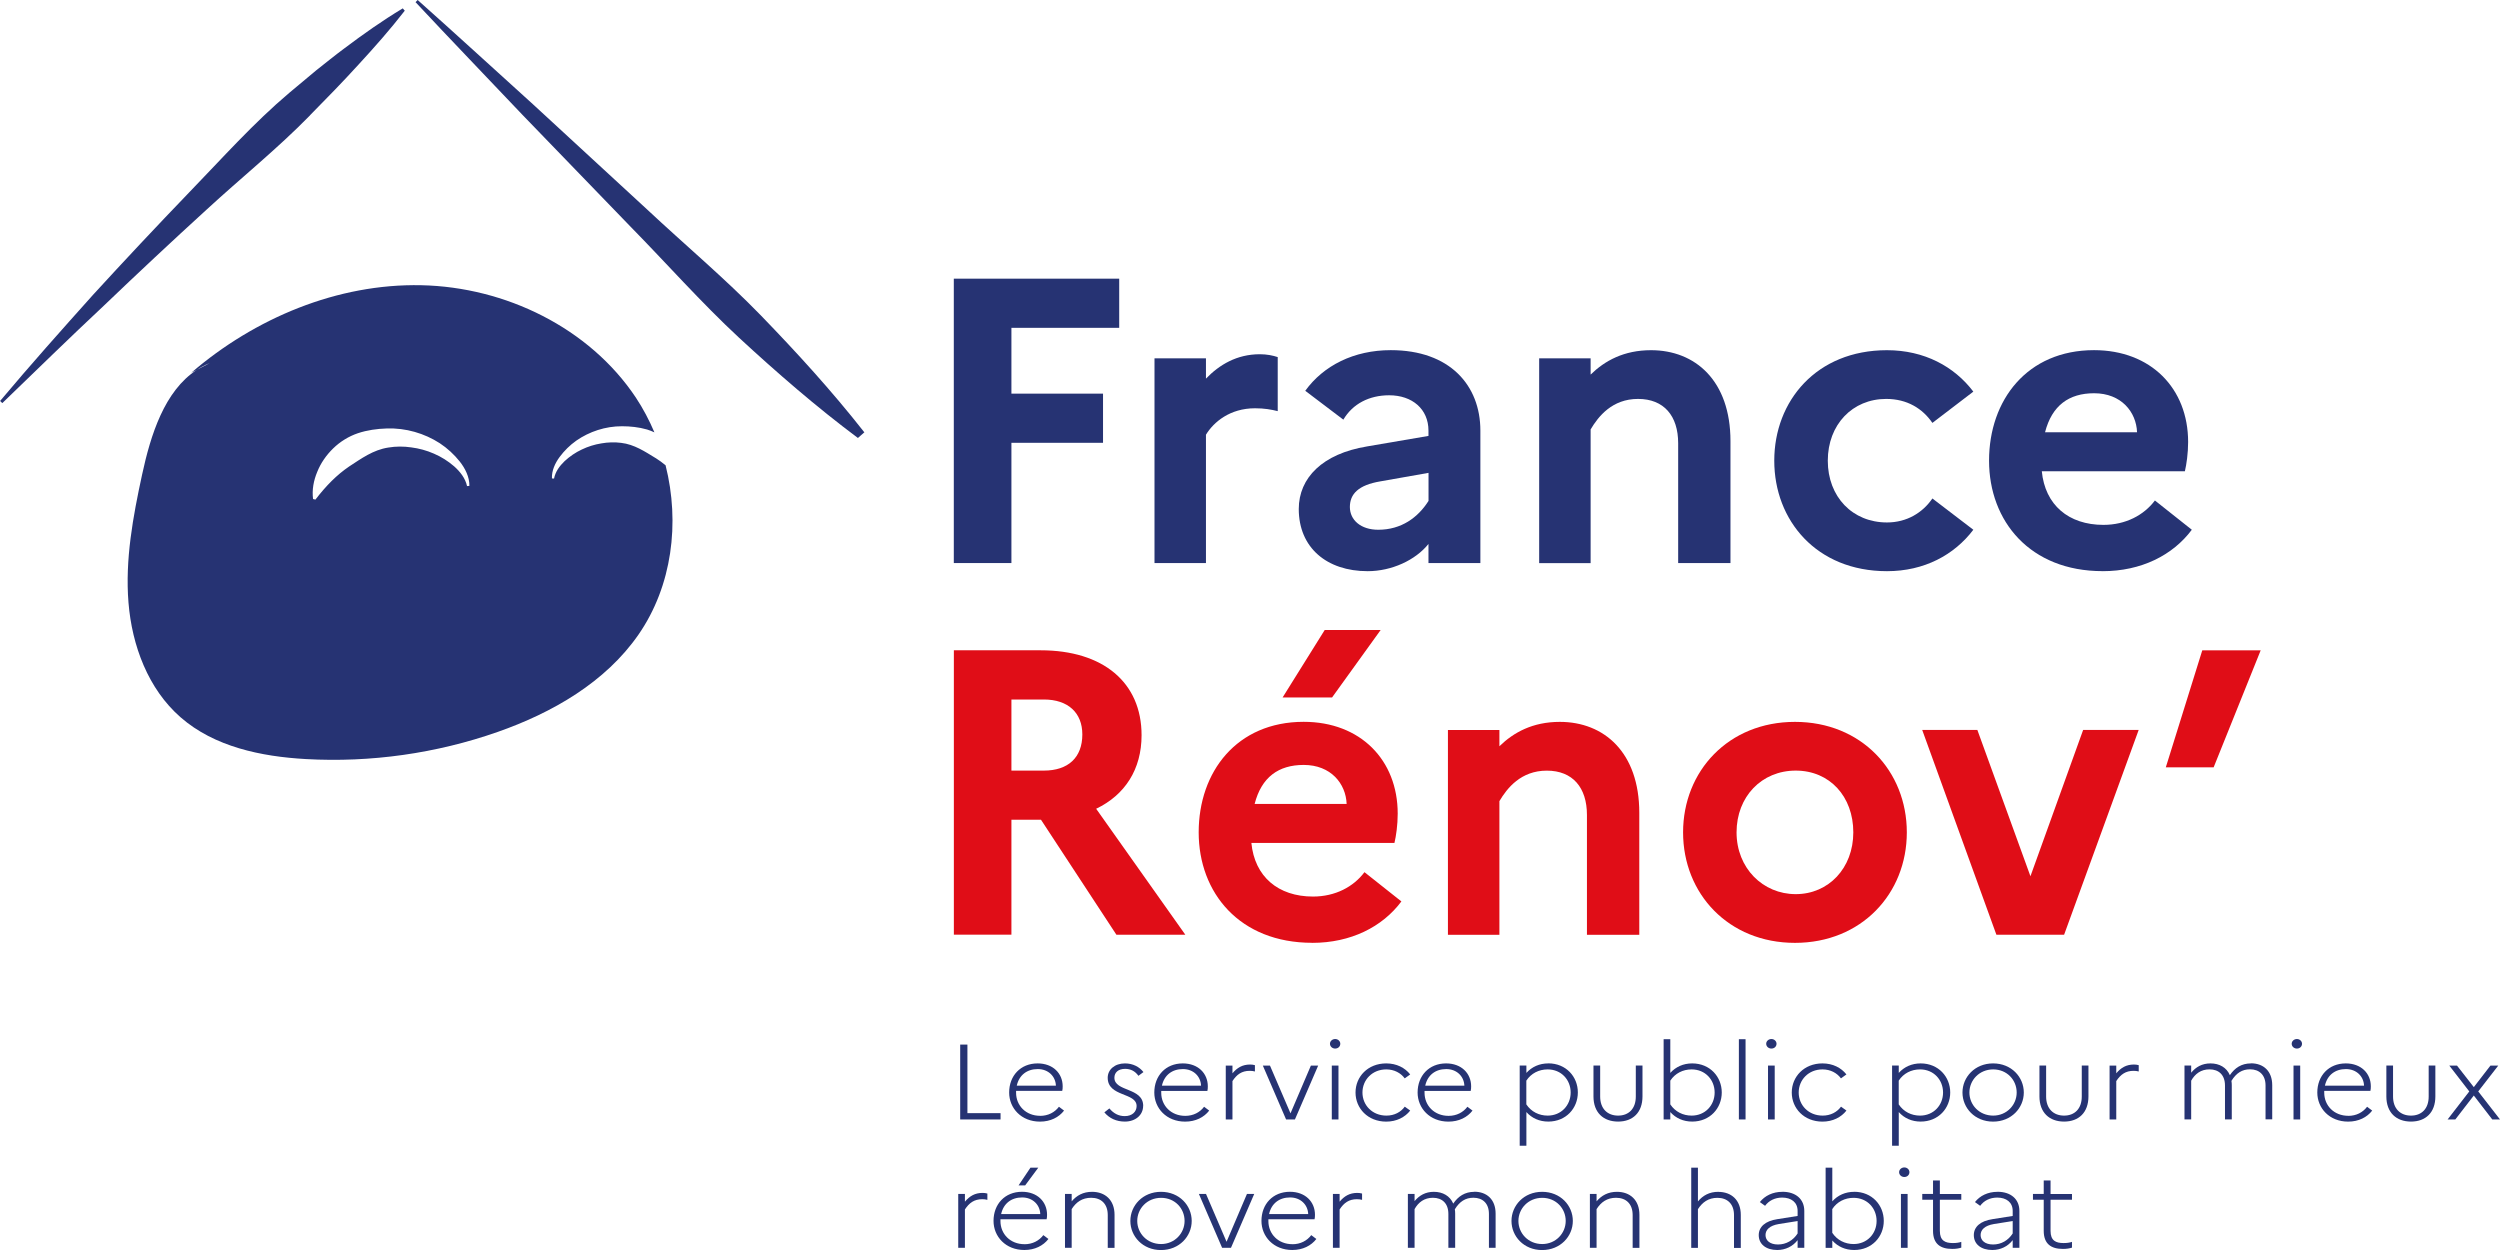 <svg width="180" height="90" viewBox="0 0 180 90" fill="none" xmlns="http://www.w3.org/2000/svg">
<g clip-path="url(#clip0_292_94333)">
<path fill-rule="evenodd" clip-rule="evenodd" d="M69.134 75.21V80.601H72.04V80.147H69.654V75.21H69.134Z" fill="#263373"/>
<path fill-rule="evenodd" clip-rule="evenodd" d="M74.888 80.338C73.869 80.338 73.158 79.608 73.158 78.675V78.544H76.481C76.506 78.452 76.513 78.335 76.513 78.221C76.513 77.281 75.812 76.565 74.708 76.565C73.476 76.565 72.659 77.459 72.659 78.661C72.659 79.792 73.533 80.757 74.881 80.757C75.632 80.757 76.237 80.448 76.612 79.963L76.244 79.686C75.943 80.087 75.469 80.342 74.888 80.342V80.338ZM74.719 76.973C75.48 76.973 76 77.498 76.025 78.168H73.207C73.377 77.405 73.944 76.973 74.719 76.973Z" fill="#263373"/>
<path fill-rule="evenodd" clip-rule="evenodd" d="M82.31 79.622C82.31 78.288 80.236 78.615 80.236 77.597C80.236 77.221 80.512 76.958 81.011 76.958C81.411 76.958 81.737 77.129 81.966 77.459L82.328 77.189C82.041 76.82 81.577 76.565 80.997 76.565C80.261 76.565 79.755 77.012 79.755 77.597C79.755 78.991 81.836 78.643 81.836 79.636C81.836 80.037 81.524 80.36 80.986 80.36C80.544 80.36 80.186 80.175 79.875 79.806L79.514 80.09C79.875 80.523 80.381 80.754 80.993 80.754C81.743 80.754 82.306 80.292 82.306 79.622H82.31Z" fill="#263373"/>
<path fill-rule="evenodd" clip-rule="evenodd" d="M86.932 78.544C86.956 78.452 86.963 78.335 86.963 78.221C86.963 77.281 86.263 76.565 85.159 76.565C83.927 76.565 83.11 77.459 83.11 78.661C83.11 79.792 83.984 80.757 85.332 80.757C86.082 80.757 86.688 80.448 87.063 79.963L86.695 79.686C86.394 80.087 85.919 80.342 85.339 80.342C84.32 80.342 83.609 79.611 83.609 78.679V78.547H86.932V78.544ZM85.169 76.973C85.93 76.973 86.45 77.498 86.475 78.168H83.658C83.828 77.405 84.394 76.973 85.169 76.973Z" fill="#263373"/>
<path fill-rule="evenodd" clip-rule="evenodd" d="M88.737 77.274V76.721H88.255V80.601H88.737V77.838C89.048 77.359 89.412 77.1 89.979 77.1C90.127 77.1 90.23 77.115 90.354 77.146V76.692C90.248 76.66 90.124 76.646 90.011 76.646C89.455 76.646 89.073 76.877 88.737 77.278V77.274Z" fill="#263373"/>
<path fill-rule="evenodd" clip-rule="evenodd" d="M92.916 80.161L91.437 76.721H90.924L92.598 80.601H93.235L94.909 76.721H94.385L92.916 80.161Z" fill="#263373"/>
<path d="M96.37 76.721H95.889V80.601H96.37V76.721Z" fill="#263373"/>
<path fill-rule="evenodd" clip-rule="evenodd" d="M96.501 75.15C96.501 74.965 96.338 74.809 96.133 74.809C95.928 74.809 95.758 74.962 95.758 75.15C95.758 75.348 95.928 75.497 96.133 75.497C96.338 75.497 96.501 75.352 96.501 75.15Z" fill="#263373"/>
<path fill-rule="evenodd" clip-rule="evenodd" d="M101.537 79.963L101.144 79.679C100.858 80.073 100.394 80.324 99.821 80.324C98.808 80.324 98.097 79.576 98.097 78.661C98.097 77.746 98.808 76.997 99.81 76.997C100.383 76.997 100.854 77.253 101.141 77.643L101.534 77.359C101.158 76.88 100.553 76.565 99.81 76.565C98.479 76.565 97.598 77.526 97.598 78.661C97.598 79.796 98.479 80.757 99.81 80.757C100.553 80.757 101.158 80.441 101.534 79.963H101.537Z" fill="#263373"/>
<path fill-rule="evenodd" clip-rule="evenodd" d="M105.89 78.544C105.915 78.452 105.922 78.335 105.922 78.221C105.922 77.281 105.221 76.565 104.117 76.565C102.885 76.565 102.068 77.459 102.068 78.661C102.068 79.792 102.942 80.757 104.29 80.757C105.041 80.757 105.646 80.448 106.021 79.963L105.653 79.686C105.352 80.087 104.878 80.342 104.298 80.342C103.278 80.342 102.567 79.611 102.567 78.679V78.547H105.89V78.544ZM104.128 76.973C104.889 76.973 105.409 77.498 105.434 78.168H102.617C102.786 77.405 103.353 76.973 104.128 76.973Z" fill="#263373"/>
<path fill-rule="evenodd" clip-rule="evenodd" d="M111.475 76.565C110.838 76.565 110.293 76.813 109.9 77.249V76.717H109.418V82.495H109.9V80.069C110.293 80.509 110.838 80.754 111.475 80.754C112.756 80.754 113.605 79.792 113.605 78.657C113.605 77.522 112.756 76.561 111.475 76.561V76.565ZM111.432 80.324C110.813 80.324 110.25 80.048 109.896 79.516V77.806C110.239 77.281 110.802 76.997 111.432 76.997C112.412 76.997 113.088 77.746 113.088 78.661C113.088 79.576 112.409 80.324 111.432 80.324Z" fill="#263373"/>
<path fill-rule="evenodd" clip-rule="evenodd" d="M117.778 78.952C117.778 79.831 117.264 80.324 116.504 80.324C115.743 80.324 115.212 79.831 115.212 78.952V76.717H114.73V78.945C114.73 80.101 115.442 80.754 116.504 80.754C117.565 80.754 118.259 80.097 118.259 78.945V76.717H117.778V78.952Z" fill="#263373"/>
<path fill-rule="evenodd" clip-rule="evenodd" d="M123.967 78.661C123.967 77.529 123.118 76.565 121.837 76.565C121.2 76.565 120.655 76.813 120.262 77.249V74.823H119.781V80.601H120.262V80.069C120.655 80.509 121.2 80.754 121.837 80.754C123.118 80.754 123.967 79.792 123.967 78.657V78.661ZM120.262 79.516V77.806C120.605 77.281 121.168 76.997 121.798 76.997C122.778 76.997 123.454 77.746 123.454 78.661C123.454 79.576 122.775 80.324 121.798 80.324C121.178 80.324 120.616 80.048 120.262 79.516Z" fill="#263373"/>
<path d="M125.68 74.823H125.199V80.601H125.68V74.823Z" fill="#263373"/>
<path fill-rule="evenodd" clip-rule="evenodd" d="M127.91 75.15C127.91 74.965 127.747 74.809 127.542 74.809C127.336 74.809 127.166 74.962 127.166 75.15C127.166 75.348 127.336 75.497 127.542 75.497C127.747 75.497 127.91 75.352 127.91 75.15Z" fill="#263373"/>
<path d="M127.779 76.721H127.297V80.601H127.779V76.721Z" fill="#263373"/>
<path fill-rule="evenodd" clip-rule="evenodd" d="M132.946 79.963L132.553 79.679C132.266 80.073 131.803 80.324 131.229 80.324C130.217 80.324 129.506 79.576 129.506 78.661C129.506 77.746 130.217 76.997 131.219 76.997C131.792 76.997 132.263 77.253 132.549 77.643L132.942 77.359C132.567 76.88 131.962 76.565 131.219 76.565C129.888 76.565 129.007 77.526 129.007 78.661C129.007 79.796 129.888 80.757 131.219 80.757C131.962 80.757 132.567 80.441 132.942 79.963H132.946Z" fill="#263373"/>
<path fill-rule="evenodd" clip-rule="evenodd" d="M140.416 78.661C140.416 77.529 139.567 76.565 138.286 76.565C137.649 76.565 137.104 76.813 136.711 77.249V76.717H136.23V82.495H136.711V80.069C137.104 80.509 137.649 80.754 138.286 80.754C139.567 80.754 140.416 79.792 140.416 78.657V78.661ZM138.243 80.324C137.624 80.324 137.061 80.048 136.708 79.516V77.806C137.051 77.281 137.614 76.997 138.243 76.997C139.224 76.997 139.9 77.746 139.9 78.661C139.9 79.576 139.22 80.324 138.243 80.324Z" fill="#263373"/>
<path fill-rule="evenodd" clip-rule="evenodd" d="M143.502 76.565C142.189 76.565 141.298 77.551 141.298 78.661C141.298 79.771 142.186 80.757 143.502 80.757C144.819 80.757 145.714 79.771 145.714 78.661C145.714 77.551 144.826 76.565 143.502 76.565ZM143.51 80.324C142.504 80.324 141.797 79.548 141.797 78.661C141.797 77.774 142.508 76.997 143.51 76.997C144.511 76.997 145.201 77.767 145.201 78.661C145.201 79.555 144.483 80.324 143.51 80.324Z" fill="#263373"/>
<path fill-rule="evenodd" clip-rule="evenodd" d="M149.887 78.952C149.887 79.831 149.374 80.324 148.613 80.324C147.852 80.324 147.321 79.831 147.321 78.952V76.717H146.84V78.945C146.84 80.101 147.551 80.754 148.613 80.754C149.674 80.754 150.368 80.097 150.368 78.945V76.717H149.887V78.952Z" fill="#263373"/>
<path fill-rule="evenodd" clip-rule="evenodd" d="M152.371 77.274V76.721H151.89V80.601H152.371V77.838C152.683 77.359 153.051 77.1 153.613 77.1C153.762 77.1 153.865 77.115 153.988 77.146V76.692C153.882 76.66 153.758 76.646 153.645 76.646C153.09 76.646 152.707 76.877 152.371 77.278V77.274Z" fill="#263373"/>
<path fill-rule="evenodd" clip-rule="evenodd" d="M162.068 76.565C161.381 76.565 160.9 76.895 160.55 77.412C160.313 76.859 159.799 76.565 159.152 76.565C158.547 76.565 158.097 76.827 157.765 77.235V76.717H157.283V80.597H157.765V77.81C158.041 77.317 158.465 76.994 159.088 76.994C159.757 76.994 160.199 77.402 160.199 78.157V80.597H160.688V78.139C160.688 78.033 160.681 77.923 160.663 77.824C161.006 77.263 161.431 76.99 162.001 76.99C162.67 76.99 163.119 77.398 163.119 78.154V80.594H163.6V78.136C163.6 77.111 162.963 76.558 162.064 76.558L162.068 76.565Z" fill="#263373"/>
<path d="M165.614 76.721H165.133V80.601H165.614V76.721Z" fill="#263373"/>
<path fill-rule="evenodd" clip-rule="evenodd" d="M165.377 74.809C165.172 74.809 165.002 74.962 165.002 75.15C165.002 75.348 165.172 75.497 165.377 75.497C165.582 75.497 165.745 75.352 165.745 75.15C165.745 74.965 165.582 74.809 165.377 74.809Z" fill="#263373"/>
<path fill-rule="evenodd" clip-rule="evenodd" d="M169.075 80.338C168.056 80.338 167.345 79.608 167.345 78.675V78.544H170.668C170.692 78.452 170.7 78.335 170.7 78.221C170.7 77.281 169.999 76.565 168.895 76.565C167.663 76.565 166.846 77.459 166.846 78.661C166.846 79.792 167.72 80.757 169.068 80.757C169.818 80.757 170.423 80.448 170.799 79.963L170.431 79.686C170.13 80.087 169.656 80.342 169.075 80.342V80.338ZM168.905 76.973C169.666 76.973 170.186 77.498 170.211 78.168H167.394C167.564 77.405 168.13 76.973 168.905 76.973Z" fill="#263373"/>
<path fill-rule="evenodd" clip-rule="evenodd" d="M174.865 78.952C174.865 79.831 174.352 80.324 173.591 80.324C172.83 80.324 172.299 79.831 172.299 78.952V76.717H171.818V78.945C171.818 80.101 172.529 80.754 173.591 80.754C174.653 80.754 175.346 80.097 175.346 78.945V76.717H174.865V78.952Z" fill="#263373"/>
<path fill-rule="evenodd" clip-rule="evenodd" d="M178.432 78.583L179.876 76.721H179.313L178.114 78.274L176.903 76.721H176.348L177.788 78.583L176.227 80.601H176.783L178.114 78.877L179.444 80.601H180L178.432 78.583Z" fill="#263373"/>
<path fill-rule="evenodd" clip-rule="evenodd" d="M69.474 86.517V85.964H68.993V89.844H69.474V87.081C69.785 86.602 70.153 86.343 70.716 86.343C70.865 86.343 70.971 86.358 71.091 86.389V85.935C70.985 85.903 70.861 85.889 70.748 85.889C70.192 85.889 69.81 86.12 69.474 86.521V86.517Z" fill="#263373"/>
<path fill-rule="evenodd" clip-rule="evenodd" d="M73.763 89.582C72.744 89.582 72.033 88.851 72.033 87.918V87.787H75.356C75.38 87.695 75.388 87.578 75.388 87.464C75.388 86.524 74.687 85.808 73.583 85.808C72.351 85.808 71.534 86.701 71.534 87.904C71.534 89.035 72.408 90 73.756 90C74.506 90 75.112 89.691 75.487 89.206L75.119 88.929C74.818 89.33 74.344 89.585 73.763 89.585V89.582ZM73.593 86.216C74.354 86.216 74.874 86.74 74.899 87.411H72.082C72.252 86.648 72.818 86.216 73.593 86.216Z" fill="#263373"/>
<path fill-rule="evenodd" clip-rule="evenodd" d="M74.758 84.07H74.195L73.338 85.347H73.813L74.758 84.07Z" fill="#263373"/>
<path fill-rule="evenodd" clip-rule="evenodd" d="M78.629 85.811C77.985 85.811 77.518 86.074 77.161 86.496V85.964H76.679V89.844H77.161V87.056C77.479 86.556 77.911 86.24 78.566 86.24C79.284 86.24 79.758 86.68 79.758 87.482V89.847H80.247V87.468C80.247 86.396 79.567 85.811 78.629 85.811Z" fill="#263373"/>
<path fill-rule="evenodd" clip-rule="evenodd" d="M83.591 85.811C82.278 85.811 81.386 86.797 81.386 87.907C81.386 89.017 82.274 90.004 83.591 90.004C84.907 90.004 85.803 89.017 85.803 87.907C85.803 86.797 84.915 85.811 83.591 85.811ZM83.598 89.571C82.593 89.571 81.882 88.794 81.882 87.907C81.882 87.021 82.593 86.244 83.598 86.244C84.603 86.244 85.29 87.014 85.29 87.907C85.29 88.801 84.571 89.571 83.598 89.571Z" fill="#263373"/>
<path fill-rule="evenodd" clip-rule="evenodd" d="M88.312 89.408L86.833 85.964H86.32L87.993 89.844H88.63L90.304 85.964H89.781L88.312 89.408Z" fill="#263373"/>
<path fill-rule="evenodd" clip-rule="evenodd" d="M93.054 89.582C92.035 89.582 91.324 88.851 91.324 87.918V87.787H94.647C94.671 87.695 94.678 87.578 94.678 87.464C94.678 86.524 93.978 85.808 92.874 85.808C91.642 85.808 90.825 86.701 90.825 87.904C90.825 89.035 91.699 90 93.047 90C93.797 90 94.403 89.691 94.778 89.206L94.41 88.929C94.109 89.33 93.635 89.585 93.054 89.585V89.582ZM92.884 86.216C93.645 86.216 94.165 86.74 94.19 87.411H91.373C91.543 86.648 92.109 86.216 92.884 86.216Z" fill="#263373"/>
<path fill-rule="evenodd" clip-rule="evenodd" d="M96.452 86.517V85.964H95.97V89.844H96.452V87.081C96.763 86.602 97.131 86.343 97.694 86.343C97.842 86.343 97.945 86.358 98.069 86.389V85.935C97.963 85.903 97.839 85.889 97.726 85.889C97.17 85.889 96.788 86.12 96.452 86.521V86.517Z" fill="#263373"/>
<path fill-rule="evenodd" clip-rule="evenodd" d="M106.152 85.811C105.465 85.811 104.984 86.141 104.634 86.659C104.397 86.106 103.883 85.811 103.236 85.811C102.631 85.811 102.181 86.074 101.849 86.482V85.964H101.367V89.844H101.849V87.056C102.125 86.563 102.549 86.24 103.172 86.24C103.841 86.24 104.283 86.648 104.283 87.404V89.844H104.772V87.386C104.772 87.28 104.765 87.17 104.747 87.07C105.09 86.51 105.515 86.237 106.085 86.237C106.754 86.237 107.203 86.645 107.203 87.4V89.84H107.684V87.382C107.684 86.357 107.047 85.804 106.148 85.804L106.152 85.811Z" fill="#263373"/>
<path fill-rule="evenodd" clip-rule="evenodd" d="M111.032 85.811C109.719 85.811 108.827 86.797 108.827 87.907C108.827 89.017 109.716 90.004 111.032 90.004C112.349 90.004 113.244 89.017 113.244 87.907C113.244 86.797 112.356 85.811 111.032 85.811ZM111.039 89.571C110.034 89.571 109.326 88.794 109.326 87.907C109.326 87.021 110.038 86.244 111.039 86.244C112.041 86.244 112.731 87.014 112.731 87.907C112.731 88.801 112.013 89.571 111.039 89.571Z" fill="#263373"/>
<path fill-rule="evenodd" clip-rule="evenodd" d="M116.422 85.811C115.778 85.811 115.311 86.074 114.953 86.496V85.964H114.472V89.844H114.953V87.056C115.272 86.556 115.704 86.24 116.358 86.24C117.077 86.24 117.551 86.68 117.551 87.482V89.847H118.039V87.468C118.039 86.396 117.36 85.811 116.422 85.811Z" fill="#263373"/>
<path fill-rule="evenodd" clip-rule="evenodd" d="M123.719 85.811C123.075 85.811 122.608 86.074 122.251 86.503V84.07H121.769V89.847H122.251V87.06C122.569 86.567 123.001 86.244 123.656 86.244C124.374 86.244 124.848 86.684 124.848 87.485V89.851H125.337V87.471C125.337 86.4 124.657 85.815 123.719 85.815V85.811Z" fill="#263373"/>
<path fill-rule="evenodd" clip-rule="evenodd" d="M128.334 85.811C127.634 85.811 127.067 86.095 126.71 86.549L127.085 86.819C127.354 86.45 127.786 86.226 128.317 86.226C128.971 86.226 129.428 86.567 129.428 87.187V87.549L127.966 87.78C127.099 87.911 126.629 88.333 126.629 88.929C126.629 89.585 127.159 90 127.959 90C128.547 90 129.078 89.745 129.428 89.291V89.844H129.909V87.187C129.909 86.333 129.29 85.808 128.334 85.808V85.811ZM129.428 88.808C129.109 89.308 128.603 89.603 128.016 89.603C127.428 89.603 127.117 89.308 127.117 88.925C127.117 88.542 127.418 88.241 128.072 88.131L129.428 87.915V88.808Z" fill="#263373"/>
<path fill-rule="evenodd" clip-rule="evenodd" d="M133.501 85.811C132.864 85.811 132.319 86.059 131.926 86.496V84.07H131.445V89.847H131.926V89.316C132.319 89.755 132.864 90 133.501 90C134.782 90 135.632 89.039 135.632 87.904C135.632 86.769 134.782 85.808 133.501 85.808V85.811ZM133.459 89.571C132.839 89.571 132.277 89.294 131.923 88.762V87.053C132.266 86.528 132.829 86.244 133.459 86.244C134.439 86.244 135.115 86.992 135.115 87.907C135.115 88.823 134.436 89.571 133.459 89.571Z" fill="#263373"/>
<path fill-rule="evenodd" clip-rule="evenodd" d="M137.111 84.055C136.906 84.055 136.736 84.208 136.736 84.396C136.736 84.595 136.906 84.744 137.111 84.744C137.316 84.744 137.479 84.598 137.479 84.396C137.479 84.212 137.316 84.055 137.111 84.055Z" fill="#263373"/>
<path d="M137.348 85.964H136.867V89.844H137.348V85.964Z" fill="#263373"/>
<path fill-rule="evenodd" clip-rule="evenodd" d="M139.666 84.992H139.178V85.964H138.403V86.379H139.178V88.62C139.178 89.567 139.716 89.922 140.558 89.922C140.82 89.922 141.022 89.89 141.213 89.83V89.415C141.05 89.468 140.869 89.5 140.608 89.5C140.052 89.5 139.67 89.33 139.67 88.624V86.382H141.213V85.967H139.67V84.996L139.666 84.992Z" fill="#263373"/>
<path fill-rule="evenodd" clip-rule="evenodd" d="M143.821 85.811C143.12 85.811 142.554 86.095 142.197 86.549L142.572 86.819C142.841 86.45 143.272 86.226 143.803 86.226C144.458 86.226 144.914 86.567 144.914 87.187V87.549L143.453 87.78C142.586 87.911 142.115 88.333 142.115 88.929C142.115 89.585 142.646 90 143.446 90C144.033 90 144.564 89.745 144.914 89.291V89.844H145.396V87.187C145.396 86.333 144.776 85.808 143.821 85.808V85.811ZM144.914 88.808C144.596 89.308 144.09 89.603 143.502 89.603C142.915 89.603 142.604 89.308 142.604 88.925C142.604 88.542 142.904 88.241 143.559 88.131L144.914 87.915V88.808Z" fill="#263373"/>
<path fill-rule="evenodd" clip-rule="evenodd" d="M147.636 84.992H147.148V85.964H146.373V86.379H147.148V88.62C147.148 89.567 147.686 89.922 148.528 89.922C148.79 89.922 148.991 89.89 149.183 89.83V89.415C149.02 89.468 148.839 89.5 148.577 89.5C148.022 89.5 147.64 89.33 147.64 88.624V86.382H149.183V85.967H147.64V84.996L147.636 84.992Z" fill="#263373"/>
<path fill-rule="evenodd" clip-rule="evenodd" d="M72.822 31.882H79.418V28.342H72.822V23.604H80.583V20.064H68.674V40.54H72.822V31.882Z" fill="#263373"/>
<path fill-rule="evenodd" clip-rule="evenodd" d="M86.829 31.297C87.385 30.389 88.553 29.396 90.361 29.396C91.033 29.396 91.529 29.485 91.996 29.602V25.711C91.646 25.594 91.207 25.505 90.711 25.505C89.048 25.505 87.792 26.264 86.829 27.261V25.799H83.124V40.543H86.829V31.3V31.297Z" fill="#263373"/>
<path fill-rule="evenodd" clip-rule="evenodd" d="M98.416 32.145C95.234 32.67 93.511 34.397 93.511 36.649C93.511 39.43 95.524 41.125 98.472 41.125C100.196 41.125 101.916 40.334 102.85 39.164V40.54H106.587V31.003C106.587 27.757 104.397 25.211 100.136 25.211C97.478 25.211 95.291 26.321 93.978 28.137L96.721 30.215C97.393 29.073 98.589 28.46 100.019 28.46C101.682 28.46 102.85 29.453 102.85 31.006V31.386L98.412 32.145H98.416ZM102.854 36.064C102.096 37.263 100.897 38.142 99.233 38.142C97.977 38.142 97.191 37.44 97.191 36.504C97.191 35.567 97.803 34.925 99.382 34.659L102.854 34.046V36.064Z" fill="#263373"/>
<path fill-rule="evenodd" clip-rule="evenodd" d="M114.525 30.918C115.081 29.981 116.072 28.722 117.94 28.722C119.809 28.722 120.828 29.949 120.828 31.911V40.54H124.594V31.765C124.594 27.406 122.056 25.214 118.875 25.214C116.918 25.214 115.548 25.973 114.525 26.97V25.799H110.82V40.544H114.525V30.921V30.918Z" fill="#263373"/>
<path fill-rule="evenodd" clip-rule="evenodd" d="M135.862 41.125C138.548 41.125 140.707 39.955 142.08 38.142L139.132 35.89C138.431 36.915 137.291 37.617 135.862 37.617C133.381 37.617 131.601 35.773 131.601 33.17C131.601 30.566 133.381 28.722 135.805 28.722C137.323 28.722 138.431 29.424 139.132 30.449L142.08 28.197C140.707 26.385 138.548 25.214 135.862 25.214C130.783 25.214 127.747 28.871 127.747 33.17C127.747 37.468 130.783 41.125 135.862 41.125Z" fill="#263373"/>
<path fill-rule="evenodd" clip-rule="evenodd" d="M151.387 41.125C154.162 41.125 156.437 39.983 157.811 38.142L155.153 36.035C154.364 37.089 153.051 37.791 151.447 37.791C148.938 37.791 147.243 36.358 147.01 33.929H157.312C157.428 33.432 157.545 32.641 157.545 31.822C157.545 27.959 154.859 25.211 150.771 25.211C145.955 25.211 143.212 28.807 143.212 33.166C143.212 37.525 146.16 41.122 151.384 41.122L151.387 41.125ZM150.775 28.314C152.732 28.314 153.811 29.658 153.868 31.123H147.243C147.739 29.194 148.967 28.314 150.775 28.314Z" fill="#263373"/>
<path fill-rule="evenodd" clip-rule="evenodd" d="M72.822 59.022H74.952L80.381 67.3H85.343L78.923 58.231C80.997 57.238 82.193 55.394 82.193 52.936C82.193 49.134 79.422 46.821 74.924 46.821H68.678V67.297H72.822V59.019V59.022ZM72.822 50.364H75.157C76.909 50.364 77.928 51.329 77.928 52.879C77.928 54.546 76.906 55.483 75.157 55.483H72.822V50.364Z" fill="#E00D17"/>
<path fill-rule="evenodd" clip-rule="evenodd" d="M99.407 45.36H95.379L92.346 50.219H95.907L99.407 45.36Z" fill="#E00D17"/>
<path fill-rule="evenodd" clip-rule="evenodd" d="M94.477 67.886C97.251 67.886 99.527 66.744 100.9 64.903L98.242 62.796C97.453 63.849 96.14 64.552 94.537 64.552C92.028 64.552 90.333 63.119 90.099 60.689H100.401C100.518 60.193 100.635 59.402 100.635 58.582C100.635 54.72 97.949 51.971 93.865 51.971C89.048 51.971 86.305 55.568 86.305 59.927C86.305 64.286 89.253 67.882 94.477 67.882V67.886ZM93.865 55.075C95.822 55.075 96.901 56.419 96.958 57.884H90.333C90.828 55.954 92.056 55.075 93.865 55.075Z" fill="#E00D17"/>
<path fill-rule="evenodd" clip-rule="evenodd" d="M118.029 67.3V58.526C118.029 54.167 115.491 51.975 112.306 51.975C110.353 51.975 108.98 52.734 107.957 53.73V52.56H104.251V67.304H107.957V57.681C108.512 56.745 109.503 55.486 111.372 55.486C113.241 55.486 114.26 56.713 114.26 58.675V67.304H118.025L118.029 67.3Z" fill="#E00D17"/>
<path fill-rule="evenodd" clip-rule="evenodd" d="M137.291 59.93C137.291 55.514 134.021 51.975 129.237 51.975C124.452 51.975 121.182 55.514 121.182 59.93C121.182 64.346 124.452 67.886 129.237 67.886C134.021 67.886 137.291 64.346 137.291 59.93ZM125.032 59.93C125.032 57.355 126.841 55.483 129.293 55.483C131.746 55.483 133.438 57.355 133.438 59.93C133.438 62.505 131.657 64.378 129.293 64.378C126.929 64.378 125.032 62.505 125.032 59.93Z" fill="#E00D17"/>
<path fill-rule="evenodd" clip-rule="evenodd" d="M143.74 67.3H148.616L153.985 52.556H149.986L146.192 63.09L142.37 52.556H138.399L143.74 67.3Z" fill="#E00D17"/>
<path fill-rule="evenodd" clip-rule="evenodd" d="M162.769 46.825H158.564L155.938 55.248H159.382L162.769 46.825Z" fill="#E00D17"/>
<path fill-rule="evenodd" clip-rule="evenodd" d="M47.21 32.985C46.439 32.517 45.674 31.996 44.722 31.886C44.255 31.825 43.77 31.84 43.292 31.925C42.811 32.003 42.34 32.148 41.891 32.364C41.441 32.574 41.024 32.858 40.652 33.202C40.295 33.546 39.983 33.961 39.892 34.457L39.739 34.447C39.715 33.89 39.966 33.343 40.295 32.9C40.628 32.453 41.031 32.052 41.498 31.723C42.436 31.073 43.59 30.687 44.786 30.69C45.38 30.69 45.996 30.754 46.587 30.924C46.771 30.978 46.945 31.052 47.118 31.13C46.746 30.258 46.304 29.414 45.78 28.623C42.429 23.597 36.374 20.664 30.333 20.536C24.292 20.408 18.35 22.905 13.767 26.842L14.177 26.626C14.464 26.438 14.768 26.271 15.101 26.14L14.177 26.626C11.831 28.151 10.847 31.325 10.231 34.17C9.576 37.199 9 40.295 9.251 43.384C9.499 46.477 10.666 49.605 13.002 51.645C15.434 53.769 18.799 54.472 22.023 54.653C26.691 54.915 31.412 54.248 35.825 52.702C39.771 51.319 43.597 49.123 45.975 45.686C48.396 42.186 48.965 37.639 47.921 33.499C47.691 33.312 47.458 33.138 47.21 32.982V32.985ZM33.627 34.996C33.5 34.425 33.129 33.961 32.7 33.578C32.261 33.198 31.766 32.886 31.242 32.662C30.718 32.432 30.166 32.283 29.611 32.212C29.059 32.13 28.5 32.134 27.962 32.223C26.868 32.389 26.008 33.021 25.137 33.588C24.256 34.188 23.492 34.954 22.71 35.972L22.54 35.929C22.455 35.273 22.579 34.599 22.841 33.975C23.092 33.343 23.492 32.769 23.991 32.283C24.49 31.797 25.102 31.418 25.771 31.191C26.443 30.967 27.151 30.871 27.838 30.85C29.218 30.8 30.563 31.201 31.667 31.914C32.215 32.276 32.697 32.723 33.097 33.223C33.493 33.723 33.804 34.34 33.797 34.982L33.62 35L33.627 34.996Z" fill="#263373"/>
<path fill-rule="evenodd" clip-rule="evenodd" d="M22.32 8.299C23.502 7.101 24.681 5.895 25.82 4.643C26.967 3.398 28.089 2.128 29.144 0.77L28.998 0.603C27.53 1.486 26.139 2.469 24.784 3.49C24.101 3.994 23.446 4.533 22.78 5.054L20.831 6.682C18.244 8.867 15.986 11.41 13.632 13.84C11.286 16.28 8.971 18.745 6.689 21.238C4.431 23.76 2.18 26.282 0.007 28.871L0.166 29.023C2.598 26.675 5.011 24.317 7.474 22.011C9.909 19.681 12.372 17.376 14.86 15.106C17.337 12.822 19.971 10.711 22.328 8.299H22.32Z" fill="#263373"/>
<path fill-rule="evenodd" clip-rule="evenodd" d="M62.201 31.088C59.88 28.133 57.363 25.374 54.769 22.696C52.172 20.025 49.309 17.624 46.587 15.077L38.366 7.501C35.599 5.001 32.856 2.479 30.071 0L29.919 0.156C32.467 2.88 35.054 5.565 37.619 8.271L45.391 16.312C48.003 18.972 50.473 21.774 53.205 24.31C55.944 26.839 58.761 29.286 61.77 31.535L62.237 31.123C62.237 31.123 62.212 31.102 62.201 31.091V31.088Z" fill="#263373"/>
</g>
<defs>
<clipPath id="clip0_292_94333">
<rect width="180" height="90" fill="white"/>
</clipPath>
</defs>
</svg>
